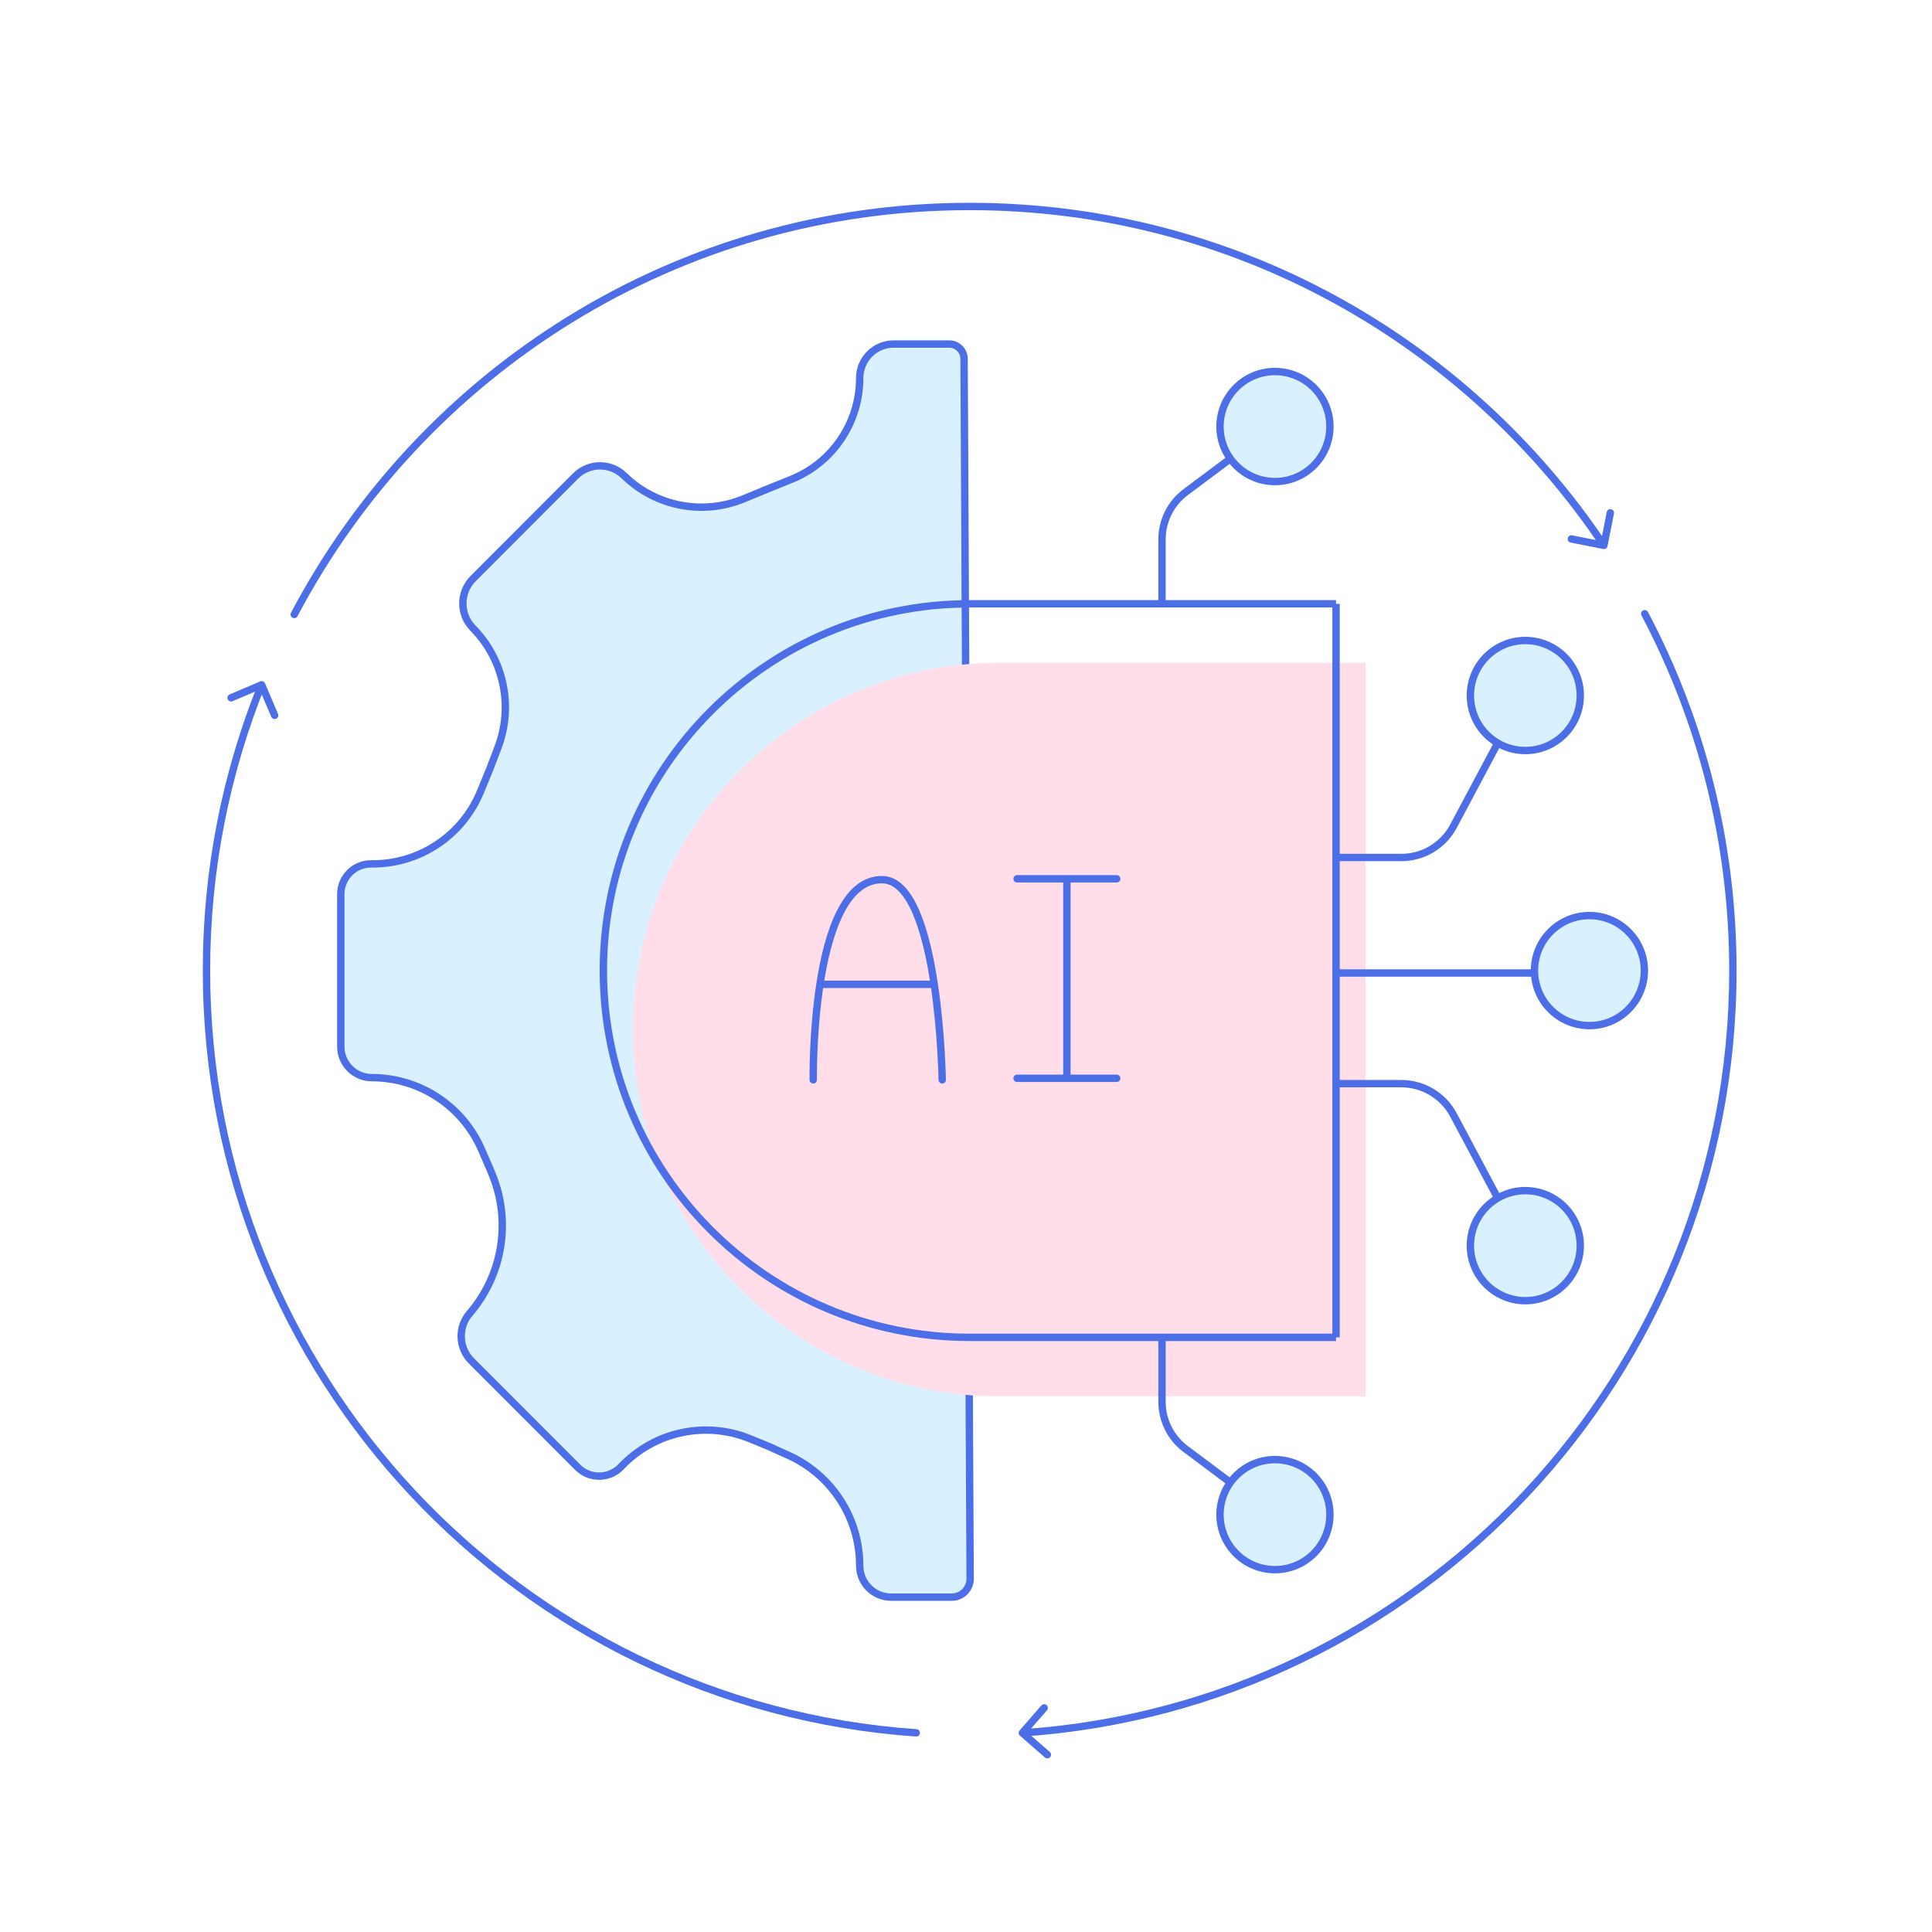 <svg width="262" height="262" viewBox="0 0 262 262" fill="none" xmlns="http://www.w3.org/2000/svg">
<path d="M223.486 82.997C223.357 82.752 223.055 82.659 222.811 82.788C222.566 82.917 222.473 83.22 222.602 83.464L223.486 82.997ZM138.265 234.671C138.084 234.879 138.105 235.195 138.313 235.377L141.705 238.335C141.913 238.516 142.229 238.495 142.41 238.287C142.592 238.079 142.57 237.763 142.362 237.581L139.348 234.952L141.977 231.937C142.158 231.729 142.137 231.414 141.929 231.232C141.721 231.05 141.405 231.072 141.223 231.28L138.265 234.671ZM222.602 83.464C230.198 97.838 234.5 114.226 234.5 131.621H235.5C235.5 114.059 231.157 97.511 223.486 82.997L222.602 83.464ZM234.5 131.621C234.5 186.182 192.177 230.846 138.608 234.501L138.676 235.499C192.767 231.808 235.5 186.711 235.5 131.621H234.5Z" fill="#4C6EE6"/>
<path d="M39.461 83.098C39.332 83.343 39.426 83.645 39.67 83.774C39.914 83.903 40.217 83.809 40.346 83.564L39.461 83.098ZM217.412 74.451C217.682 74.504 217.945 74.328 217.999 74.057L218.871 69.642C218.924 69.371 218.748 69.109 218.477 69.055C218.206 69.002 217.943 69.178 217.89 69.449L217.115 73.373L213.191 72.598C212.92 72.544 212.657 72.721 212.603 72.992C212.55 73.263 212.726 73.525 212.997 73.579L217.412 74.451ZM40.346 83.564C57.605 50.818 91.95 28.5 131.5 28.5V27.5C91.564 27.5 56.886 50.037 39.461 83.098L40.346 83.564ZM131.5 28.5C167.171 28.5 198.606 46.654 217.093 74.239L217.924 73.682C199.26 45.832 167.518 27.5 131.5 27.5V28.5Z" fill="#4C6EE6"/>
<path d="M124.22 235.492C124.495 235.511 124.734 235.303 124.753 235.027C124.772 234.752 124.565 234.513 124.289 234.494L124.22 235.492ZM35.942 92.671C35.834 92.417 35.54 92.299 35.286 92.407L31.145 94.169C30.891 94.277 30.773 94.57 30.881 94.825C30.989 95.079 31.282 95.197 31.537 95.089L35.217 93.523L36.783 97.204C36.891 97.458 37.185 97.576 37.439 97.468C37.693 97.36 37.812 97.066 37.703 96.812L35.942 92.671ZM124.289 234.494C70.769 230.789 28.5 186.147 28.5 131.621H27.5C27.5 186.676 70.178 231.75 124.22 235.492L124.289 234.494ZM28.5 131.621C28.5 117.985 31.144 104.967 35.945 93.054L35.018 92.68C30.169 104.71 27.5 117.854 27.5 131.621H28.5Z" fill="#4C6EE6"/>
<path d="M116.585 51.269C116.585 48.719 118.652 46.652 121.202 46.652H128.718C129.831 46.652 130.735 47.551 130.74 48.664L131.152 131.621L131.56 214.083C131.567 215.466 130.448 216.591 129.064 216.591H120.851C118.495 216.591 116.585 214.681 116.585 212.325V212.325C116.585 205.871 112.804 200.015 106.922 197.358L104.387 196.213L101.766 195.132C95.707 192.634 88.734 194.13 84.234 198.895V198.895C82.643 200.578 79.976 200.616 78.339 198.977L63.929 184.55C62.176 182.795 62.072 179.985 63.691 178.106V178.106C68.19 172.884 69.364 165.573 66.725 159.206L66.398 158.417L65.305 155.898C62.732 149.973 56.889 146.14 50.429 146.14V146.14C48.103 146.14 46.217 144.254 46.217 141.928V121.251C46.217 118.968 48.082 117.125 50.365 117.152V117.152C56.827 117.228 62.683 113.357 65.145 107.381L66.398 104.338L67.525 101.382C69.66 95.784 68.336 89.455 64.137 85.181V85.181C62.3 83.311 62.313 80.311 64.165 78.457L78.059 64.546C79.871 62.733 82.804 62.715 84.637 64.506V64.506C88.926 68.698 95.3 69.934 100.845 67.647L104.387 66.186L107.306 65.01C112.913 62.752 116.585 57.314 116.585 51.269V51.269Z" fill="#D9F1FF" stroke="#4C6EE6"/>
<g filter="url(#filter0_i_191_16805)">
<path fill-rule="evenodd" clip-rule="evenodd" d="M131.502 181.36C104.064 181.36 81.822 159.091 81.822 131.621C81.822 104.152 104.064 81.883 131.502 81.883H181.181V131.621V181.36H131.502Z" fill="#FFDEEA"/>
</g>
<path d="M181.181 131.621C181.181 118.291 181.181 81.883 181.181 81.883M181.181 131.621C181.181 145.846 181.181 181.36 181.181 181.36M181.181 131.621V81.883M181.181 131.621V181.36M131.502 181.36C104.064 181.36 81.822 159.091 81.822 131.621C81.822 104.152 104.064 81.883 131.502 81.883M131.502 181.36C144.731 181.36 181.181 181.36 181.181 181.36M131.502 181.36H181.181M131.502 81.883C145.624 81.883 181.181 81.883 181.181 81.883M131.502 81.883H181.181" stroke="#4C6EE6"/>
<path d="M119.598 119.29C114.585 119.29 112.265 126.499 111.194 133.487H126.693C125.647 126.499 123.598 119.29 119.598 119.29Z" fill="#FFDEEA"/>
<path d="M110.283 146.439C110.283 146.439 110.186 140.06 111.194 133.487M127.775 146.439C127.775 146.439 127.677 140.06 126.693 133.487M111.194 133.487C112.265 126.499 114.585 119.29 119.598 119.29C123.598 119.29 125.647 126.499 126.693 133.487M111.194 133.487H126.693" stroke="#4C6EE6" stroke-linecap="round"/>
<path d="M137.927 119.176H144.682M151.437 119.176H144.682M144.682 119.176V146.228M137.927 146.228H151.437" stroke="#4C6EE6" stroke-linecap="round"/>
<path d="M167 62.092L160.79 66.738C158.771 68.248 157.582 70.622 157.582 73.144V81.779" stroke="#4C6EE6"/>
<ellipse cx="172.899" cy="57.843" rx="7.452" ry="7.461" fill="#D9F1FF" stroke="#4C6EE6"/>
<path d="M181.389 116.285H190.041C192.997 116.285 195.712 114.656 197.102 112.047L203.124 100.742" stroke="#4C6EE6"/>
<ellipse cx="206.851" cy="94.318" rx="7.452" ry="7.461" fill="#D9F1FF" stroke="#4C6EE6"/>
<line x1="181.182" y1="131.95" x2="208.092" y2="131.95" stroke="#4C6EE6"/>
<ellipse cx="215.545" cy="131.621" rx="7.452" ry="7.461" fill="#D9F1FF" stroke="#4C6EE6"/>
<path d="M181.389 146.957H190.041C192.997 146.957 195.712 148.587 197.102 151.196L203.124 162.501" stroke="#4C6EE6"/>
<ellipse cx="206.851" cy="168.925" rx="7.452" ry="7.461" fill="#D9F1FF" stroke="#4C6EE6"/>
<path d="M167 201.151L160.79 196.505C158.771 194.994 157.582 192.621 157.582 190.099V181.463" stroke="#4C6EE6"/>
<ellipse cx="172.899" cy="205.4" rx="7.452" ry="7.461" fill="#D9F1FF" stroke="#4C6EE6"/>
<defs>
<filter id="filter0_i_191_16805" x="81.322" y="81.383" width="100.359" height="100.477" filterUnits="userSpaceOnUse" color-interpolation-filters="sRGB">
<feFlood flood-opacity="0" result="BackgroundImageFix"/>
<feBlend mode="normal" in="SourceGraphic" in2="BackgroundImageFix" result="shape"/>
<feColorMatrix in="SourceAlpha" type="matrix" values="0 0 0 0 0 0 0 0 0 0 0 0 0 0 0 0 0 0 127 0" result="hardAlpha"/>
<feOffset dx="4" dy="8"/>
<feComposite in2="hardAlpha" operator="arithmetic" k2="-1" k3="1"/>
<feColorMatrix type="matrix" values="0 0 0 0 1 0 0 0 0 1 0 0 0 0 1 0 0 0 1 0"/>
<feBlend mode="normal" in2="shape" result="effect1_innerShadow_191_16805"/>
</filter>
</defs>
</svg>
